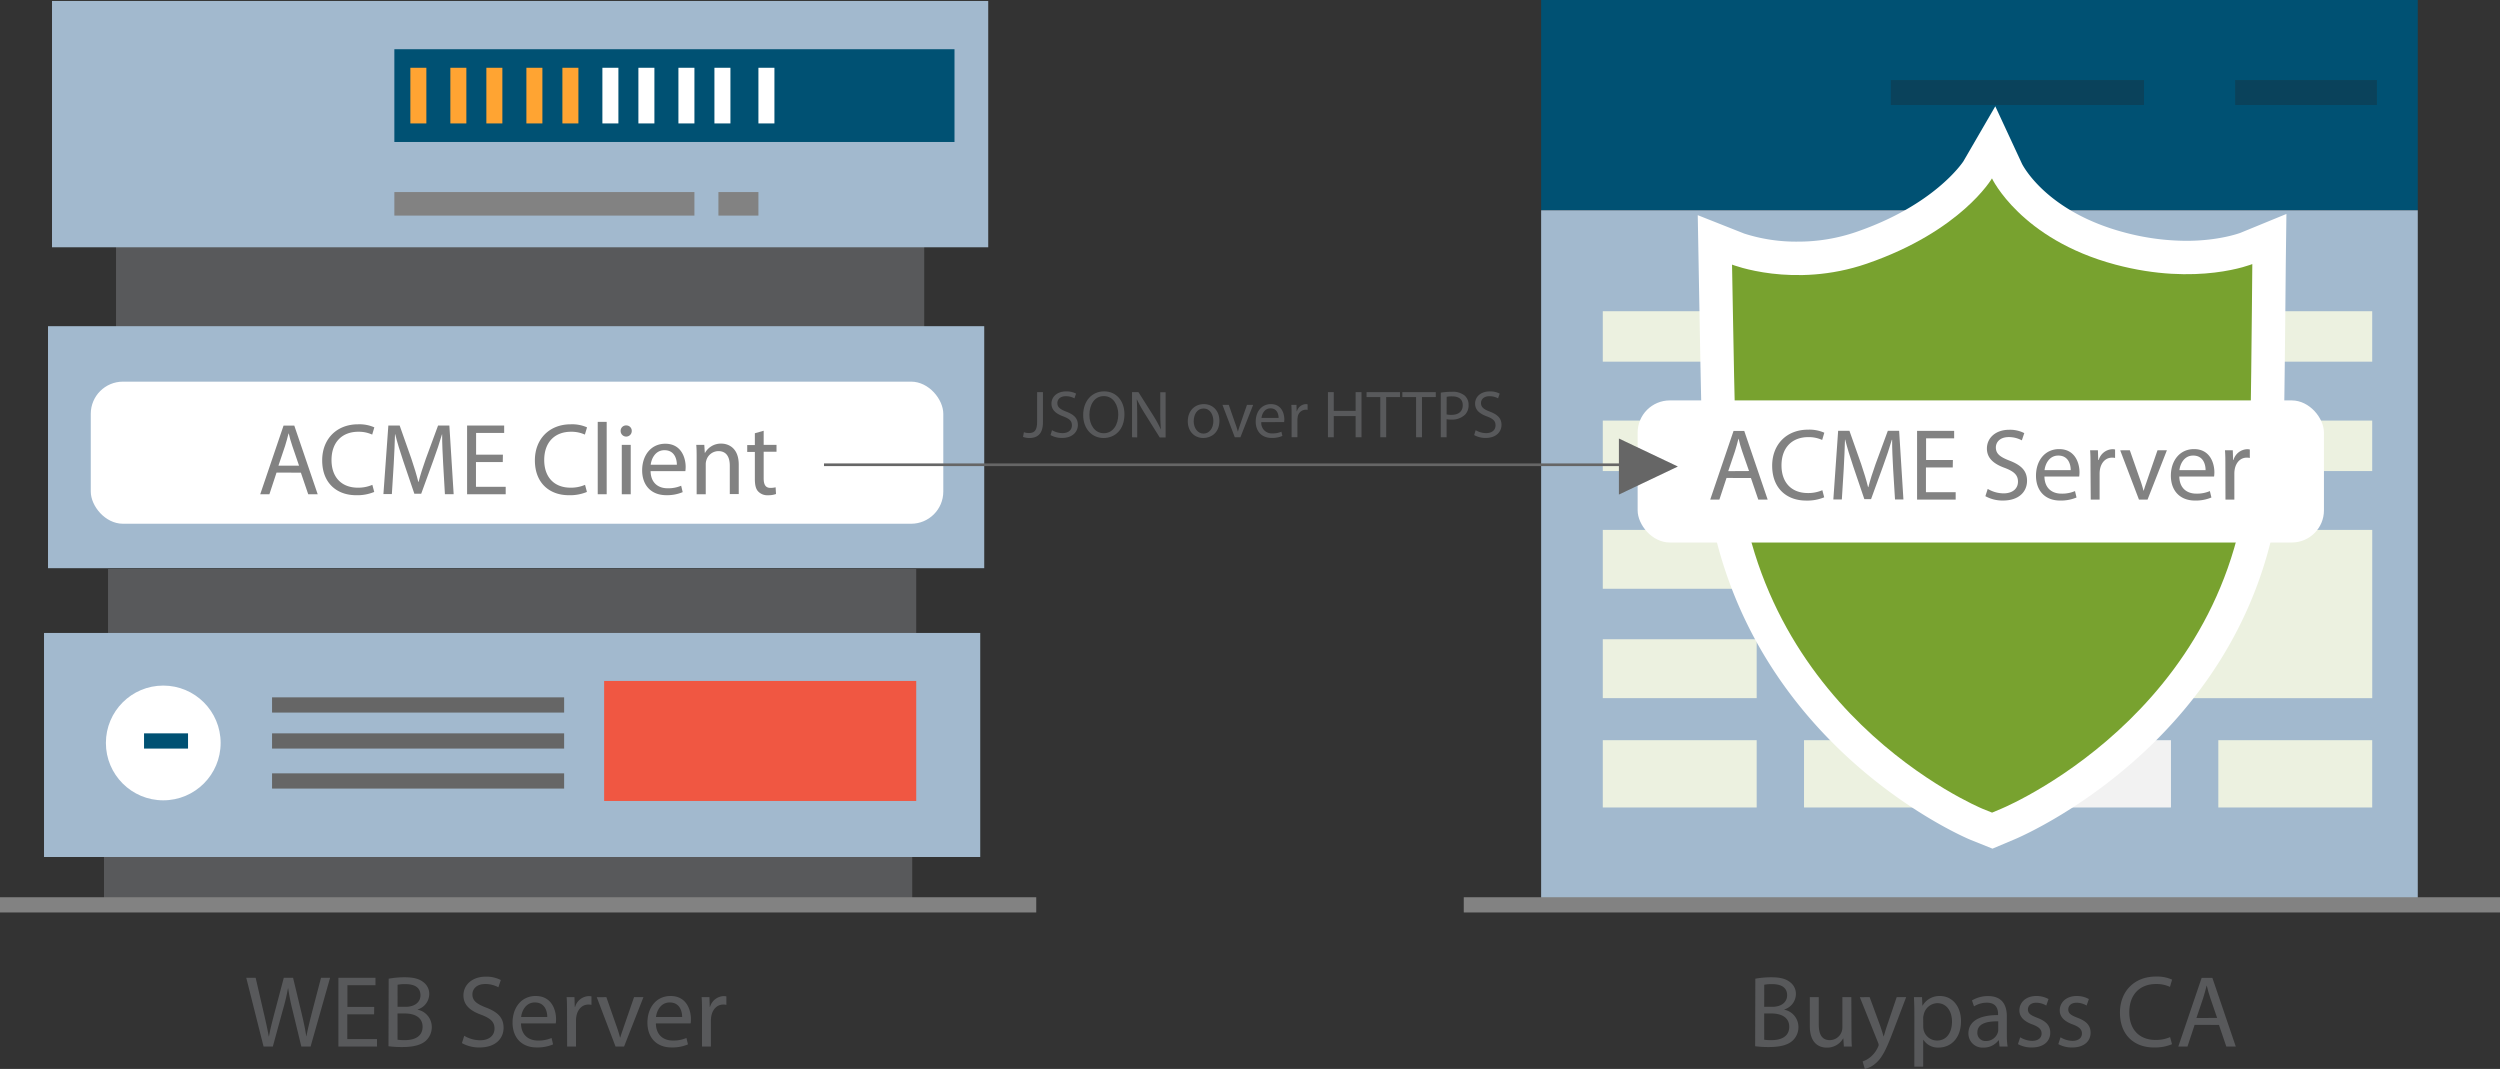 <svg id="Layer_1" data-name="Layer 1" xmlns="http://www.w3.org/2000/svg" viewBox="0 0 932.53 398.73"><rect x="0" y="0" width="932.53" height="398.73" fill="#333333" stroke="none"/><defs><style>.cls-1{fill:#58595b;}.cls-2{fill:#a2b9ce;}.cls-3{fill:#828282;}.cls-4{fill:#005173;}.cls-5{fill:#ffa432;}.cls-6{fill:#fff;}.cls-7{fill:#f05742;}.cls-8{fill:#666;}.cls-9{fill:#ecf1e0;}.cls-10{fill:#f2f2f2;}.cls-11{opacity:0.3;}.cls-12{fill:#231f20;}.cls-13{fill:#78a22f;}.cls-14{fill:none;stroke:#666;stroke-miterlimit:10;}</style></defs><title>ACME_Doc</title><rect class="cls-1" x="43.28" y="92.12" width="301.47" height="30.63"/><rect class="cls-1" x="40.29" y="212.25" width="301.47" height="29.85"/><rect class="cls-1" x="38.8" y="305.28" width="301.47" height="32.24"/><rect class="cls-2" x="19.4" y="0.36" width="349.22" height="91.88"/><rect class="cls-2" x="17.91" y="121.67" width="349.22" height="90.27"/><rect class="cls-2" x="16.42" y="236.1" width="349.22" height="83.57"/><rect class="cls-3" y="334.68" width="386.53" height="5.68"/><rect class="cls-4" x="147.1" y="18.36" width="208.94" height="34.6"/><rect class="cls-3" x="147.1" y="71.64" width="111.93" height="8.78"/><rect class="cls-3" x="267.98" y="71.64" width="14.92" height="8.78"/><rect class="cls-5" x="153.07" y="25.28" width="5.97" height="20.76"/><rect class="cls-5" x="167.99" y="25.28" width="5.97" height="20.76"/><rect class="cls-5" x="181.42" y="25.28" width="5.97" height="20.76"/><rect class="cls-5" x="196.35" y="25.28" width="5.97" height="20.76"/><rect class="cls-5" x="209.78" y="25.28" width="5.97" height="20.76"/><rect class="cls-6" x="224.7" y="25.28" width="5.97" height="20.76"/><rect class="cls-6" x="238.13" y="25.28" width="5.97" height="20.76"/><rect class="cls-6" x="253.06" y="25.28" width="5.97" height="20.76"/><rect class="cls-6" x="266.49" y="25.28" width="5.97" height="20.76"/><rect class="cls-6" x="282.9" y="25.28" width="5.97" height="20.76"/><rect class="cls-7" x="225.35" y="254" width="116.41" height="44.77"/><circle class="cls-6" cx="60.9" cy="277.13" r="21.4"/><rect class="cls-4" x="53.73" y="273.55" width="16.41" height="5.68"/><rect class="cls-8" x="101.48" y="260.12" width="108.95" height="5.68"/><rect class="cls-8" x="101.48" y="273.55" width="108.95" height="5.68"/><rect class="cls-8" x="101.48" y="288.47" width="108.95" height="5.68"/><rect class="cls-6" x="33.86" y="142.36" width="318" height="53" rx="12" ry="12"/><path class="cls-3" d="M104.29,175.92,101.63,184H98.21l8.7-25.61h4L119.64,184h-3.53l-2.74-8.05Zm8.4-2.58L110.18,166c-.57-1.67-1-3.19-1.33-4.67h-.08c-.38,1.52-.8,3.08-1.29,4.64L105,173.34Z" transform="translate(-1.14 0.36)"/><path class="cls-3" d="M140.73,183.14a16.4,16.4,0,0,1-6.76,1.22c-7.22,0-12.65-4.56-12.65-13,0-8,5.43-13.45,13.37-13.45a13.72,13.72,0,0,1,6.08,1.14l-.8,2.7a12,12,0,0,0-5.17-1.06c-6,0-10,3.84-10,10.56,0,6.27,3.61,10.3,9.84,10.3a13.22,13.22,0,0,0,5.39-1.06Z" transform="translate(-1.14 0.36)"/><path class="cls-3" d="M166.45,172.73c-.19-3.57-.42-7.87-.38-11.06H166c-.87,3-1.94,6.19-3.23,9.73l-4.52,12.42H155.7l-4.14-12.2c-1.22-3.61-2.24-6.91-3-10h-.08c-.08,3.19-.27,7.49-.49,11.32l-.68,11h-3.15L146,158.37h4.22l4.37,12.39c1.06,3.15,1.94,6,2.58,8.63h.11c.65-2.58,1.56-5.4,2.7-8.62l4.56-12.39h4.22l1.6,25.61H167.1Z" transform="translate(-1.14 0.36)"/><path class="cls-3" d="M188.68,172h-10v9.23h11.09V184h-14.4V158.37h13.83v2.77H178.73v8.09h10Z" transform="translate(-1.14 0.36)"/><path class="cls-3" d="M220.07,183.14a16.4,16.4,0,0,1-6.76,1.22c-7.22,0-12.65-4.56-12.65-13,0-8,5.43-13.45,13.37-13.45a13.72,13.72,0,0,1,6.08,1.14l-.8,2.7a12,12,0,0,0-5.17-1.06c-6,0-10,3.84-10,10.56,0,6.27,3.61,10.3,9.84,10.3a13.22,13.22,0,0,0,5.39-1.06Z" transform="translate(-1.14 0.36)"/><path class="cls-3" d="M224.1,157h3.34v27H224.1Z" transform="translate(-1.14 0.36)"/><path class="cls-3" d="M236.79,160.42a2.07,2.07,0,0,1-4.14,0,2,2,0,0,1,2.09-2.09A2,2,0,0,1,236.79,160.42ZM233.07,184V165.59h3.34V184Z" transform="translate(-1.14 0.36)"/><path class="cls-3" d="M243.82,175.39c.08,4.52,3,6.38,6.31,6.38a12.1,12.1,0,0,0,5.09-.95l.57,2.39a14.89,14.89,0,0,1-6.12,1.14c-5.66,0-9-3.72-9-9.27s3.27-9.92,8.63-9.92c6,0,7.6,5.28,7.6,8.66a12.61,12.61,0,0,1-.11,1.56Zm9.8-2.39c0-2.13-.87-5.43-4.63-5.43-3.38,0-4.86,3.12-5.13,5.43Z" transform="translate(-1.14 0.36)"/><path class="cls-3" d="M261,170.57c0-1.9,0-3.46-.15-5h3l.19,3h.08a6.76,6.76,0,0,1,6.08-3.46c2.54,0,6.5,1.52,6.5,7.83v11h-3.34v-10.6c0-3-1.1-5.43-4.26-5.43a4.75,4.75,0,0,0-4.48,3.42,4.83,4.83,0,0,0-.23,1.56V184H261Z" transform="translate(-1.14 0.36)"/><path class="cls-3" d="M286,160.31v5.28h4.79v2.55H286v9.92c0,2.28.65,3.57,2.51,3.57a7.47,7.47,0,0,0,1.94-.23l.15,2.51a8.17,8.17,0,0,1-3,.46A4.63,4.63,0,0,1,284,183c-1-1-1.29-2.62-1.29-4.79v-10h-2.85v-2.55h2.85v-4.41Z" transform="translate(-1.14 0.36)"/><path class="cls-1" d="M99.45,390,93,364.37h3.5l3,13c.76,3.19,1.44,6.38,1.9,8.85h.08c.42-2.54,1.22-5.58,2.09-8.89L107,364.37h3.46l3.12,13c.72,3,1.41,6.08,1.79,8.78h.08c.53-2.81,1.25-5.66,2.05-8.85l3.38-12.92h3.38L117,390h-3.46l-3.23-13.34a77.11,77.11,0,0,1-1.67-8.36h-.08a80,80,0,0,1-2,8.36L102.91,390Z" transform="translate(-1.14 0.36)"/><path class="cls-1" d="M140.68,378h-10v9.23h11.09V390h-14.4V364.37h13.83v2.77H130.73v8.09h10Z" transform="translate(-1.14 0.36)"/><path class="cls-1" d="M146.12,364.71a32.06,32.06,0,0,1,6-.53c3.31,0,5.43.57,7,1.86a5.37,5.37,0,0,1,2.13,4.52,6.08,6.08,0,0,1-4.33,5.62v.08a6.6,6.6,0,0,1,5.28,6.42,6.9,6.9,0,0,1-2.17,5.13c-1.79,1.63-4.67,2.39-8.85,2.39a38.58,38.58,0,0,1-5.13-.3Zm3.31,10.49h3c3.5,0,5.55-1.82,5.55-4.29,0-3-2.28-4.18-5.62-4.18a14.13,14.13,0,0,0-2.92.23Zm0,12.27a17.62,17.62,0,0,0,2.77.15c3.42,0,6.57-1.25,6.57-5,0-3.5-3-4.94-6.61-4.94h-2.74Z" transform="translate(-1.14 0.36)"/><path class="cls-1" d="M174.31,386a11.72,11.72,0,0,0,5.93,1.67c3.38,0,5.36-1.79,5.36-4.37,0-2.39-1.37-3.76-4.83-5.09-4.18-1.48-6.76-3.65-6.76-7.26,0-4,3.31-7,8.28-7a11.63,11.63,0,0,1,5.66,1.25l-.91,2.7a10.21,10.21,0,0,0-4.86-1.21c-3.5,0-4.83,2.09-4.83,3.84,0,2.39,1.56,3.57,5.09,4.94,4.33,1.67,6.54,3.76,6.54,7.52,0,4-2.93,7.37-9,7.37a13.23,13.23,0,0,1-6.54-1.63Z" transform="translate(-1.14 0.36)"/><path class="cls-1" d="M195.48,381.39c.08,4.52,3,6.38,6.31,6.38a12.1,12.1,0,0,0,5.09-.95l.57,2.39a14.89,14.89,0,0,1-6.12,1.14c-5.66,0-9-3.72-9-9.27s3.27-9.92,8.63-9.92c6,0,7.6,5.28,7.6,8.66a12.61,12.61,0,0,1-.11,1.56Zm9.8-2.39c0-2.13-.87-5.43-4.63-5.43-3.38,0-4.86,3.12-5.13,5.43Z" transform="translate(-1.14 0.36)"/><path class="cls-1" d="M212.65,377.33c0-2.17,0-4-.15-5.74h2.92l.11,3.61h.15a5.52,5.52,0,0,1,5.09-4,3.66,3.66,0,0,1,1,.11v3.15a5,5,0,0,0-1.14-.11c-2.36,0-4,1.79-4.48,4.29a9.39,9.39,0,0,0-.15,1.56V390h-3.31Z" transform="translate(-1.14 0.36)"/><path class="cls-1" d="M227.32,371.59l3.61,10.33a47.17,47.17,0,0,1,1.48,4.71h.11c.42-1.52,1-3,1.56-4.71l3.57-10.33h3.5L233.93,390h-3.19l-7-18.39Z" transform="translate(-1.14 0.36)"/><path class="cls-1" d="M245.79,381.39c.08,4.52,3,6.38,6.31,6.38a12.1,12.1,0,0,0,5.09-.95l.57,2.39a14.89,14.89,0,0,1-6.12,1.14c-5.66,0-9-3.72-9-9.27s3.27-9.92,8.63-9.92c6,0,7.6,5.28,7.6,8.66a12.61,12.61,0,0,1-.11,1.56Zm9.8-2.39c0-2.13-.87-5.43-4.63-5.43-3.38,0-4.86,3.12-5.13,5.43Z" transform="translate(-1.14 0.36)"/><path class="cls-1" d="M263,377.33c0-2.17,0-4-.15-5.74h2.92l.11,3.61H266a5.52,5.52,0,0,1,5.09-4,3.65,3.65,0,0,1,1,.11v3.15a5,5,0,0,0-1.14-.11c-2.36,0-4,1.79-4.48,4.29a9.39,9.39,0,0,0-.15,1.56V390H263Z" transform="translate(-1.14 0.36)"/><path class="cls-1" d="M388,145.9h2.17v11.27c0,4.47-2.2,5.85-5.1,5.85a7,7,0,0,1-2.33-.4l.33-1.77a5.19,5.19,0,0,0,1.82.32c2,0,3.1-.87,3.1-4.17Z" transform="translate(-1.14 0.36)"/><path class="cls-1" d="M393.55,160.1a7.7,7.7,0,0,0,3.9,1.1c2.22,0,3.52-1.17,3.52-2.87s-.9-2.47-3.17-3.35c-2.75-1-4.45-2.4-4.45-4.77,0-2.62,2.17-4.57,5.45-4.57a7.65,7.65,0,0,1,3.72.82l-.6,1.77a6.71,6.71,0,0,0-3.2-.8c-2.3,0-3.17,1.37-3.17,2.52,0,1.57,1,2.35,3.35,3.25,2.85,1.1,4.3,2.47,4.3,4.95s-1.92,4.85-5.9,4.85a8.71,8.71,0,0,1-4.3-1.07Z" transform="translate(-1.14 0.36)"/><path class="cls-1" d="M420.57,154.15c0,5.8-3.52,8.87-7.82,8.87s-7.57-3.45-7.57-8.55c0-5.35,3.32-8.85,7.82-8.85S420.57,149.15,420.57,154.15Zm-13.07.27c0,3.6,1.95,6.82,5.37,6.82s5.4-3.17,5.4-7c0-3.35-1.75-6.85-5.37-6.85S407.5,150.73,407.5,154.43Z" transform="translate(-1.14 0.36)"/><path class="cls-1" d="M423.4,162.75V145.9h2.38l5.4,8.52a47.76,47.76,0,0,1,3,5.47l0,0c-.2-2.25-.25-4.3-.25-6.92v-7h2v16.85h-2.2l-5.35-8.55a53.63,53.63,0,0,1-3.15-5.62l-.07,0c.13,2.12.17,4.15.17,6.95v7.2Z" transform="translate(-1.14 0.36)"/><path class="cls-1" d="M456,156.6c0,4.47-3.1,6.42-6,6.42-3.27,0-5.8-2.4-5.8-6.22,0-4,2.65-6.42,6-6.42S456,152.9,456,156.6Zm-9.6.13c0,2.65,1.53,4.65,3.67,4.65s3.67-2,3.67-4.7c0-2-1-4.65-3.62-4.65S446.42,154.43,446.42,156.73Z" transform="translate(-1.14 0.36)"/><path class="cls-1" d="M459.48,150.65l2.37,6.8a31.23,31.23,0,0,1,1,3.1h.08c.27-1,.63-2,1-3.1l2.35-6.8h2.3l-4.75,12.1h-2.1l-4.6-12.1Z" transform="translate(-1.14 0.36)"/><path class="cls-1" d="M471.62,157.1a3.88,3.88,0,0,0,4.15,4.2,8,8,0,0,0,3.35-.62l.37,1.57a9.79,9.79,0,0,1-4,.75c-3.72,0-5.95-2.45-5.95-6.1s2.15-6.52,5.67-6.52c3.95,0,5,3.47,5,5.7a8.22,8.22,0,0,1-.08,1Zm6.45-1.57c0-1.4-.58-3.57-3-3.57-2.22,0-3.2,2-3.37,3.57Z" transform="translate(-1.14 0.36)"/><path class="cls-1" d="M482.92,154.43c0-1.42,0-2.65-.1-3.77h1.92l.07,2.37h.1a3.63,3.63,0,0,1,3.35-2.65,2.37,2.37,0,0,1,.63.08v2.07a3.31,3.31,0,0,0-.75-.07,3.09,3.09,0,0,0-2.95,2.82,6.21,6.21,0,0,0-.1,1v6.45h-2.17Z" transform="translate(-1.14 0.36)"/><path class="cls-1" d="M498.65,145.9v7h8.15v-7H509v16.85h-2.2v-7.9h-8.15v7.9h-2.17V145.9Z" transform="translate(-1.14 0.36)"/><path class="cls-1" d="M516,147.75h-5.12V145.9h12.47v1.85h-5.15v15H516Z" transform="translate(-1.14 0.36)"/><path class="cls-1" d="M529.35,147.75h-5.12V145.9H536.7v1.85h-5.15v15h-2.2Z" transform="translate(-1.14 0.36)"/><path class="cls-1" d="M538.57,146.1a25.23,25.23,0,0,1,4.17-.32,6.92,6.92,0,0,1,4.72,1.4,4.53,4.53,0,0,1,1.48,3.52,5,5,0,0,1-1.3,3.6,7,7,0,0,1-5.15,1.85,7.48,7.48,0,0,1-1.75-.15v6.75h-2.17Zm2.17,8.12a7.29,7.29,0,0,0,1.8.17c2.62,0,4.22-1.27,4.22-3.6s-1.58-3.3-4-3.3a9.12,9.12,0,0,0-2,.17Z" transform="translate(-1.14 0.36)"/><path class="cls-1" d="M551.57,160.1a7.7,7.7,0,0,0,3.9,1.1c2.22,0,3.52-1.17,3.52-2.87s-.9-2.47-3.17-3.35c-2.75-1-4.45-2.4-4.45-4.77,0-2.62,2.17-4.57,5.45-4.57a7.65,7.65,0,0,1,3.72.82l-.6,1.77a6.71,6.71,0,0,0-3.2-.8c-2.3,0-3.17,1.37-3.17,2.52,0,1.57,1,2.35,3.35,3.25,2.85,1.1,4.3,2.47,4.3,4.95s-1.92,4.85-5.9,4.85a8.71,8.71,0,0,1-4.3-1.07Z" transform="translate(-1.14 0.36)"/><path class="cls-1" d="M655.9,364.71a32.06,32.06,0,0,1,6-.53c3.31,0,5.43.57,7,1.86a5.37,5.37,0,0,1,2.13,4.52,6.08,6.08,0,0,1-4.33,5.62v.08a6.6,6.6,0,0,1,5.28,6.42,6.9,6.9,0,0,1-2.17,5.13c-1.79,1.63-4.67,2.39-8.85,2.39a38.58,38.58,0,0,1-5.13-.3Zm3.31,10.49h3c3.5,0,5.55-1.82,5.55-4.29,0-3-2.28-4.18-5.62-4.18a14.13,14.13,0,0,0-2.92.23Zm0,12.27a17.62,17.62,0,0,0,2.77.15c3.42,0,6.57-1.25,6.57-5,0-3.5-3-4.94-6.61-4.94h-2.74Z" transform="translate(-1.14 0.36)"/><path class="cls-1" d="M691.77,385c0,1.9,0,3.57.15,5h-3l-.19-3h-.08a6.92,6.92,0,0,1-6.08,3.42c-2.89,0-6.35-1.6-6.35-8.05V371.59h3.34v10.18c0,3.5,1.06,5.85,4.1,5.85a4.7,4.7,0,0,0,4.71-4.75V371.59h3.34Z" transform="translate(-1.14 0.36)"/><path class="cls-1" d="M698.54,371.59l4,10.87c.42,1.21.87,2.66,1.18,3.76h.08c.34-1.1.72-2.51,1.18-3.84l3.65-10.79h3.53l-5,13.11c-2.39,6.31-4,9.54-6.31,11.51a9.07,9.07,0,0,1-4.1,2.17l-.84-2.81a8.83,8.83,0,0,0,2.92-1.63,10.13,10.13,0,0,0,2.81-3.72,2.39,2.39,0,0,0,.27-.8,2.91,2.91,0,0,0-.23-.87l-6.8-16.95Z" transform="translate(-1.14 0.36)"/><path class="cls-1" d="M715.22,377.59c0-2.36-.08-4.26-.15-6h3l.15,3.15h.08a7.23,7.23,0,0,1,6.53-3.57c4.45,0,7.79,3.76,7.79,9.35,0,6.61-4,9.88-8.36,9.88a6.45,6.45,0,0,1-5.66-2.89h-.08v10h-3.31Zm3.31,4.9a7.51,7.51,0,0,0,.15,1.37,5.16,5.16,0,0,0,5,3.91c3.53,0,5.58-2.89,5.58-7.1,0-3.69-1.94-6.84-5.47-6.84a5.34,5.34,0,0,0-5.05,4.14,5.46,5.46,0,0,0-.23,1.37Z" transform="translate(-1.14 0.36)"/><path class="cls-1" d="M747,390l-.27-2.32h-.11A6.85,6.85,0,0,1,741,390.4a5.24,5.24,0,0,1-5.62-5.28c0-4.45,4-6.88,11.06-6.84v-.38c0-1.52-.42-4.25-4.18-4.25a9.16,9.16,0,0,0-4.79,1.37l-.76-2.2a11.41,11.41,0,0,1,6-1.63c5.62,0,7,3.84,7,7.52v6.88a25.83,25.83,0,0,0,.3,4.41Zm-.49-9.38c-3.65-.08-7.79.57-7.79,4.14a3,3,0,0,0,3.15,3.19,4.58,4.58,0,0,0,4.45-3.08,3.5,3.5,0,0,0,.19-1.06Z" transform="translate(-1.14 0.36)"/><path class="cls-1" d="M754.7,386.56a8.77,8.77,0,0,0,4.41,1.33c2.43,0,3.57-1.22,3.57-2.74s-1-2.47-3.42-3.38c-3.31-1.18-4.86-3-4.86-5.21,0-3,2.39-5.4,6.34-5.4a9.17,9.17,0,0,1,4.52,1.14l-.84,2.43a7.14,7.14,0,0,0-3.76-1.06c-2,0-3.08,1.14-3.08,2.51,0,1.52,1.1,2.2,3.5,3.12,3.19,1.22,4.83,2.81,4.83,5.55,0,3.23-2.51,5.51-6.88,5.51a10.49,10.49,0,0,1-5.17-1.25Z" transform="translate(-1.14 0.36)"/><path class="cls-1" d="M769.75,386.56a8.77,8.77,0,0,0,4.41,1.33c2.43,0,3.57-1.22,3.57-2.74s-1-2.47-3.42-3.38c-3.31-1.18-4.86-3-4.86-5.21,0-3,2.39-5.4,6.34-5.4a9.17,9.17,0,0,1,4.52,1.14l-.84,2.43a7.14,7.14,0,0,0-3.76-1.06c-2,0-3.08,1.14-3.08,2.51,0,1.52,1.1,2.2,3.5,3.12,3.19,1.22,4.83,2.81,4.83,5.55,0,3.23-2.51,5.51-6.88,5.51a10.49,10.49,0,0,1-5.17-1.25Z" transform="translate(-1.14 0.36)"/><path class="cls-1" d="M811.32,389.14a16.4,16.4,0,0,1-6.76,1.22c-7.22,0-12.65-4.56-12.65-13,0-8,5.43-13.45,13.37-13.45a13.71,13.71,0,0,1,6.08,1.14l-.8,2.7a12,12,0,0,0-5.17-1.06c-6,0-10,3.84-10,10.56,0,6.27,3.61,10.3,9.84,10.3a13.22,13.22,0,0,0,5.39-1.06Z" transform="translate(-1.14 0.36)"/><path class="cls-1" d="M819.76,381.92,817.1,390h-3.42l8.7-25.61h4L835.11,390h-3.53l-2.74-8.05Zm8.4-2.58L825.64,372c-.57-1.67-1-3.19-1.33-4.67h-.08c-.38,1.52-.8,3.08-1.29,4.63l-2.51,7.41Z" transform="translate(-1.14 0.36)"/><rect class="cls-4" x="574.86" width="327" height="78.44"/><rect class="cls-2" x="574.86" y="78.44" width="327" height="257.28"/><rect class="cls-3" x="546" y="334.68" width="386.53" height="5.68"/><rect class="cls-9" x="597.86" y="116.09" width="57.4" height="18.82"/><rect class="cls-10" x="672.92" y="116.09" width="57.4" height="18.82"/><rect class="cls-10" x="747.98" y="116.09" width="61.81" height="18.82"/><rect class="cls-9" x="827.46" y="116.09" width="57.4" height="18.82"/><rect class="cls-9" x="597.86" y="156.88" width="57.4" height="18.83"/><rect class="cls-10" x="672.92" y="156.88" width="57.4" height="18.83"/><rect class="cls-10" x="747.98" y="156.88" width="61.81" height="18.83"/><rect class="cls-9" x="827.46" y="156.88" width="57.4" height="18.83"/><rect class="cls-9" x="597.86" y="197.66" width="57.4" height="21.96"/><rect class="cls-10" x="672.92" y="197.66" width="57.4" height="21.96"/><rect class="cls-10" x="747.98" y="197.66" width="61.81" height="21.96"/><rect class="cls-9" x="597.86" y="238.45" width="57.4" height="21.96"/><rect class="cls-10" x="672.92" y="238.45" width="88.31" height="21.96"/><polygon class="cls-9" points="827.46 197.66 827.46 238.45 787.72 238.45 787.72 260.42 884.87 260.42 884.87 238.93 884.87 197.66 827.46 197.66"/><rect class="cls-9" x="597.86" y="276.1" width="57.4" height="25.1"/><rect class="cls-9" x="672.92" y="276.1" width="57.4" height="25.1"/><rect class="cls-10" x="747.98" y="276.1" width="61.81" height="25.1"/><rect class="cls-9" x="827.46" y="276.1" width="57.4" height="25.1"/><g class="cls-11"><rect class="cls-12" x="705.3" y="29.87" width="94.44" height="9.29"/><rect class="cls-12" x="833.74" y="29.87" width="52.88" height="9.29"/></g><path class="cls-6" d="M836.7,86.55c-.08,0-7.72,2.92-20,2.92a90.35,90.35,0,0,1-23.29-3.17c-28.5-7.62-37.39-24.34-38-25.47l-10-21.54-11.89,20.5c-.53.8-11.08,16.45-40.07,26.4a66.61,66.61,0,0,1-21.68,3.58,63.22,63.22,0,0,1-20-3L634.42,79.9l.64,35.78c.75,42.23,1,46.8,1.12,48.16,3.56,108.87,98.87,148.6,99.83,149l8.35,3.36,8.29-3.5c4.08-1.72,99.79-43.26,100.27-150.31.12-2.46.33-10.23.68-47.08l.16-17.06L854,79.45Z" transform="translate(-1.14 0.36)"/><path class="cls-13" d="M790.17,98.33c-35.3-9.44-46-32.15-46-32.15S732.75,85.85,697.45,98c-27.3,9.38-50.24.34-50.24.34l.31,17.14c.72,40.51,1,46.28,1.1,47.76,3.18,101.13,91.16,137.71,92,138.07l3.59,1.45,3.57-1.51c3.78-1.59,92.39-40.09,92.66-139.2.11-1.88.32-8.89.68-46.83l.16-17.08S820.83,106.53,790.17,98.33Z" transform="translate(-1.14 0.36)"/><rect class="cls-6" x="610.86" y="149.36" width="256" height="53" rx="12" ry="12"/><path class="cls-3" d="M645.15,177.92,642.49,186h-3.42l8.7-25.61h4L660.5,186H657l-2.74-8.05Zm8.4-2.58L651,168c-.57-1.67-1-3.19-1.33-4.67h-.08c-.38,1.52-.8,3.08-1.29,4.64l-2.51,7.41Z" transform="translate(-1.14 0.36)"/><path class="cls-3" d="M681.59,185.14a16.4,16.4,0,0,1-6.76,1.22c-7.22,0-12.65-4.56-12.65-13,0-8,5.43-13.45,13.37-13.45a13.72,13.72,0,0,1,6.08,1.14l-.8,2.7a12,12,0,0,0-5.17-1.06c-6,0-10,3.84-10,10.56,0,6.27,3.61,10.3,9.84,10.3a13.22,13.22,0,0,0,5.39-1.06Z" transform="translate(-1.14 0.36)"/><path class="cls-3" d="M707.31,174.73c-.19-3.57-.42-7.87-.38-11.06h-.11c-.87,3-1.94,6.19-3.23,9.73l-4.52,12.42h-2.51l-4.14-12.2c-1.22-3.61-2.24-6.91-3-10h-.08c-.08,3.19-.27,7.49-.49,11.32l-.68,11H685l1.79-25.61H691l4.37,12.39c1.06,3.15,1.94,6,2.58,8.63h.11c.65-2.58,1.56-5.4,2.7-8.62l4.56-12.39h4.22l1.6,25.61H708Z" transform="translate(-1.14 0.36)"/><path class="cls-3" d="M729.54,174h-10v9.23h11.09V186h-14.4V160.37h13.83v2.77H719.59v8.09h10Z" transform="translate(-1.14 0.36)"/><path class="cls-3" d="M742.58,182a11.72,11.72,0,0,0,5.93,1.67c3.38,0,5.36-1.79,5.36-4.37,0-2.39-1.37-3.76-4.83-5.09-4.18-1.48-6.76-3.65-6.76-7.26,0-4,3.31-7,8.28-7a11.63,11.63,0,0,1,5.66,1.25l-.91,2.7a10.2,10.2,0,0,0-4.86-1.22c-3.5,0-4.83,2.09-4.83,3.84,0,2.39,1.56,3.57,5.09,4.94,4.33,1.67,6.54,3.76,6.54,7.52,0,4-2.93,7.37-9,7.37a13.23,13.23,0,0,1-6.54-1.63Z" transform="translate(-1.14 0.36)"/><path class="cls-3" d="M763.74,177.39c.08,4.52,3,6.38,6.31,6.38a12.1,12.1,0,0,0,5.09-.95l.57,2.39a14.89,14.89,0,0,1-6.12,1.14c-5.66,0-9-3.72-9-9.27s3.27-9.92,8.63-9.92c6,0,7.6,5.28,7.6,8.66a12.61,12.61,0,0,1-.11,1.56Zm9.8-2.39c0-2.13-.87-5.43-4.63-5.43-3.38,0-4.86,3.12-5.13,5.43Z" transform="translate(-1.14 0.36)"/><path class="cls-3" d="M780.92,173.33c0-2.17,0-4-.15-5.74h2.92l.11,3.61H784a5.52,5.52,0,0,1,5.09-4,3.64,3.64,0,0,1,1,.11v3.15a5,5,0,0,0-1.14-.11c-2.36,0-4,1.79-4.48,4.29a9.39,9.39,0,0,0-.15,1.56V186h-3.31Z" transform="translate(-1.14 0.36)"/><path class="cls-3" d="M795.59,167.59l3.61,10.33a47.17,47.17,0,0,1,1.48,4.71h.11c.42-1.52,1-3,1.56-4.71l3.57-10.33h3.5L802.2,186H799l-7-18.39Z" transform="translate(-1.14 0.36)"/><path class="cls-3" d="M814.05,177.39c.08,4.52,3,6.38,6.31,6.38a12.1,12.1,0,0,0,5.09-.95l.57,2.39a14.89,14.89,0,0,1-6.12,1.14c-5.66,0-9-3.72-9-9.27s3.27-9.92,8.63-9.92c6,0,7.6,5.28,7.6,8.66a12.61,12.61,0,0,1-.11,1.56Zm9.8-2.39c0-2.13-.87-5.43-4.63-5.43-3.38,0-4.86,3.12-5.13,5.43Z" transform="translate(-1.14 0.36)"/><path class="cls-3" d="M831.23,173.33c0-2.17,0-4-.15-5.74H834l.11,3.61h.15a5.52,5.52,0,0,1,5.09-4,3.64,3.64,0,0,1,1,.11v3.15a5,5,0,0,0-1.14-.11c-2.36,0-4,1.79-4.48,4.29a9.39,9.39,0,0,0-.15,1.56V186h-3.31Z" transform="translate(-1.14 0.36)"/><line class="cls-14" x1="307.36" y1="173.36" x2="618.86" y2="173.36"/><polygon class="cls-8" points="625.87 174.02 603.87 163.57 603.87 184.48 625.87 174.02"/></svg>
